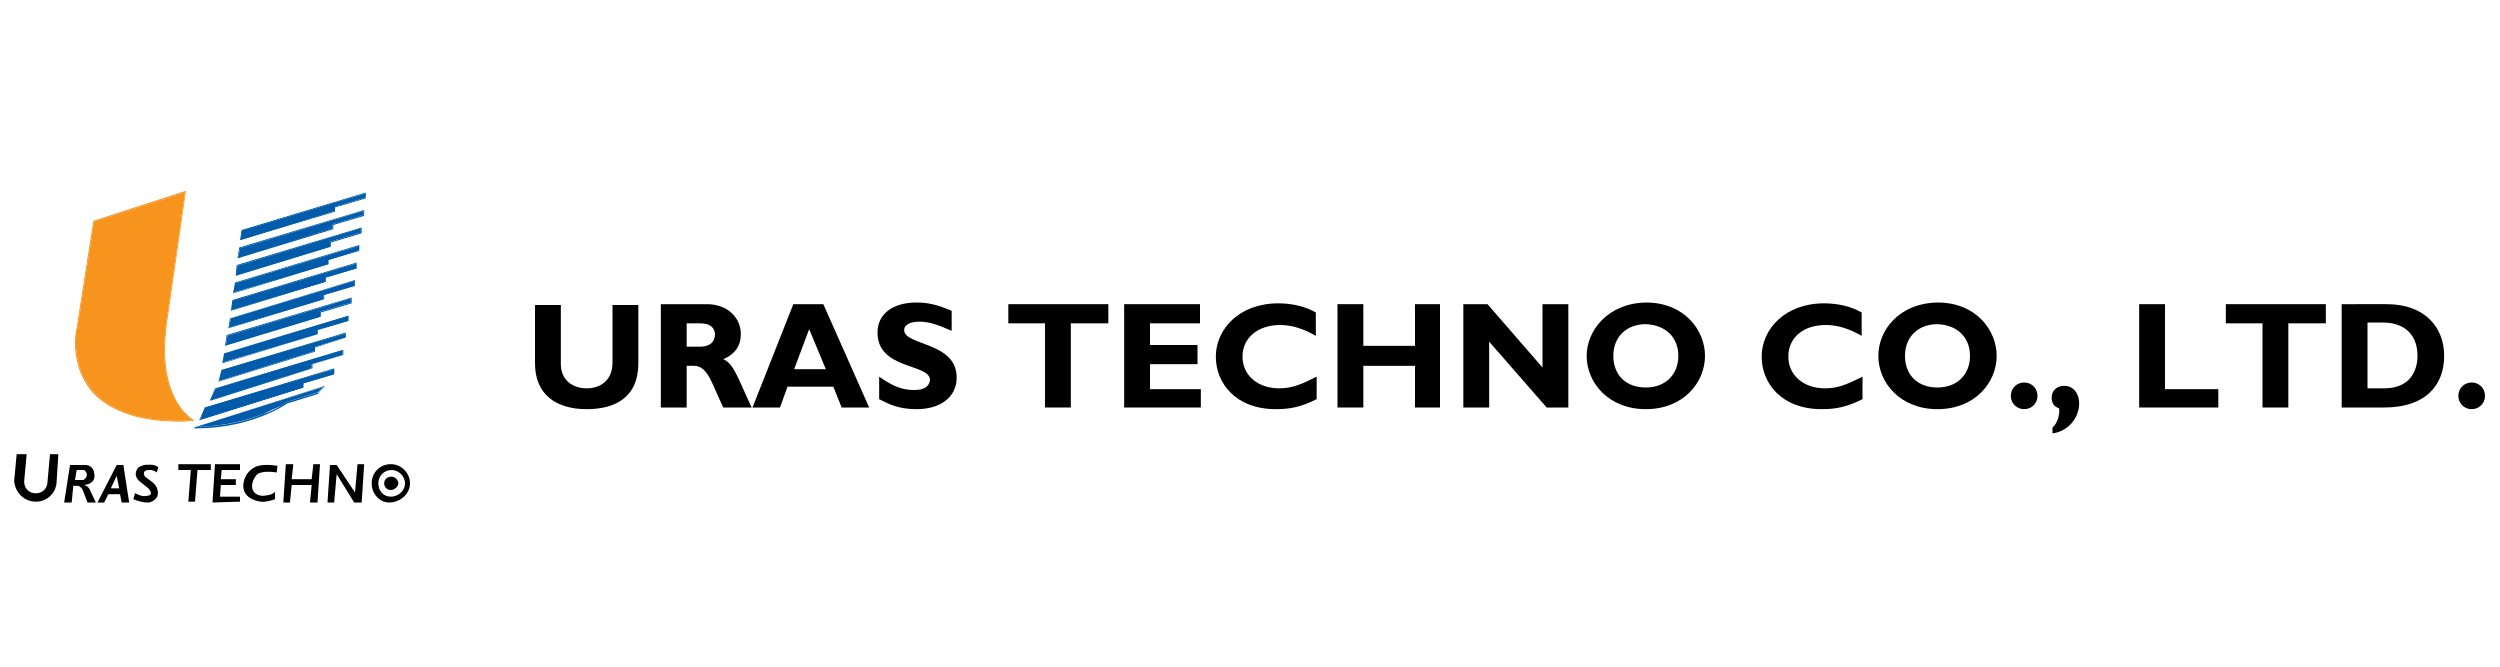 <?xml version="1.0" encoding="utf-8"?>
<!-- Generator: Adobe Illustrator 23.0.6, SVG Export Plug-In . SVG Version: 6.00 Build 0)  -->
<svg version="1.2" baseProfile="tiny" id="Layer_1" xmlns="http://www.w3.org/2000/svg" xmlns:xlink="http://www.w3.org/1999/xlink"
	 x="0px" y="0px" viewBox="0 0 300 80" xml:space="preserve">
<polygon fill="#005BAA" points="43.9,23.2 29,27.7 28.9,28.8 40.2,25.3 40.2,24.8 43.9,23.7 "/>
<polygon fill="#005BAA" points="43.9,23.2 43.9,23.2 29.1,27.7 28.9,28.7 40.2,25.3 40.2,24.8 40.2,24.8 43.9,23.7 43.9,23.2 
	43.9,23.2 43.9,23.2 43.9,23.2 43.9,23.2 43.9,23.7 43.9,23.8 40.2,24.9 40.2,25.3 40.2,25.4 28.8,28.8 29,27.6 43.9,23.1 
	43.9,23.2 "/>
<polygon fill="#005BAA" points="43.6,25.3 28.8,29.8 28.6,30.9 39.9,27.4 39.9,26.9 43.6,25.8 "/>
<polygon fill="#005BAA" points="43.6,25.3 43.6,25.3 28.8,29.8 28.6,30.8 39.9,27.4 39.9,26.9 39.9,26.9 43.6,25.8 43.6,25.3 
	43.6,25.3 43.6,25.3 43.6,25.3 43.7,25.3 43.7,25.8 43.7,25.9 40,27 40,27.4 40,27.5 28.5,31 28.7,29.7 43.7,25.2 43.7,25.3 "/>
<polygon fill="#005BAA" points="43.3,27.4 28.5,31.9 28.3,33 39.6,29.6 39.6,29 43.3,27.9 "/>
<polygon fill="#005BAA" points="43.3,27.4 43.4,27.4 28.5,31.9 28.4,32.9 39.6,29.5 39.6,29 39.6,29 43.3,27.9 43.3,27.4 43.3,27.4 
	43.4,27.4 43.3,27.4 43.4,27.4 43.4,27.9 43.4,28 39.7,29.1 39.7,29.6 39.7,29.6 28.3,33.1 28.4,31.8 43.4,27.3 43.4,27.4 "/>
<polygon fill="#005BAA" points="43.1,29.5 28.2,34 28,35.1 39.4,31.7 39.4,31.2 43.1,30 "/>
<polygon fill="#005BAA" points="43.1,29.5 43.1,29.5 28.2,34 28.1,35.1 39.3,31.6 39.3,31.2 39.3,31.1 43,30 43,29.5 43.1,29.5 
	43.1,29.5 43.1,29.5 43.1,29.5 43.1,30 43.1,30.1 39.4,31.2 39.4,31.7 39.4,31.7 28,35.2 28.2,33.9 43.1,29.4 43.1,29.5 "/>
<polygon fill="#005BAA" points="42.8,31.6 27.9,36.1 27.8,37.2 39.1,33.8 39.1,33.3 42.8,32.2 "/>
<polygon fill="#005BAA" points="42.8,31.6 42.8,31.6 28,36.1 27.8,37.2 39.1,33.7 39.1,33.3 39.1,33.2 42.8,32.1 42.8,31.6 
	42.8,31.6 42.8,31.6 42.8,31.6 42.8,31.6 42.8,32.2 42.8,32.2 39.1,33.3 39.1,33.8 39.1,33.8 27.7,37.3 27.9,36 42.8,31.5 
	42.8,31.6 "/>
<polygon fill="#005BAA" points="42.5,33.7 27.7,38.2 27.5,39.3 38.8,35.9 38.8,35.4 42.5,34.3 "/>
<polygon fill="#005BAA" points="42.5,33.7 42.5,33.7 27.7,38.2 27.5,39.3 38.8,35.8 38.8,35.4 38.8,35.3 42.5,34.2 42.5,33.7 
	42.5,33.7 42.5,33.7 42.5,33.7 42.6,33.7 42.6,34.3 42.6,34.3 38.9,35.4 38.9,35.9 38.9,35.9 27.4,39.4 27.6,38.2 42.6,33.6 
	42.6,33.7 "/>
<polygon fill="#005BAA" points="42.1,35.8 27.3,40.3 27.1,41.4 38.4,38 38.4,37.4 42.1,36.3 "/>
<polygon fill="#005BAA" points="42.1,35.8 42.1,35.8 27.3,40.3 27.1,41.3 38.4,37.9 38.4,37.4 38.4,37.4 42.1,36.3 42.1,35.8 
	42.1,35.8 42.1,35.8 42.1,35.8 42.2,35.8 42.2,36.3 42.2,36.4 38.5,37.5 38.5,38 38.5,38 27,41.5 27.2,40.2 42.2,35.7 42.2,35.8 "/>
<polygon fill="#005BAA" points="41.8,37.9 26.9,42.4 26.7,43.5 38.1,40.1 38.1,39.6 41.8,38.5 "/>
<polygon fill="#005BAA" points="41.8,37.9 41.8,38 26.9,42.4 26.8,43.5 38,40.1 38,39.6 38,39.6 41.7,38.4 41.7,37.9 41.8,37.9 
	41.8,38 41.8,37.9 41.8,37.9 41.8,38.5 41.8,38.5 38.1,39.6 38.1,40.1 38.1,40.1 26.7,43.6 26.9,42.4 41.8,37.9 41.8,37.9 "/>
<polygon fill="#005BAA" points="41.5,40 26.6,44.4 26.3,45.7 37.8,42.1 37.8,41.6 41.5,40.5 "/>
<polygon fill="#005BAA" points="41.5,40 41.5,40 26.7,44.5 26.3,45.7 37.8,42.1 37.8,41.6 37.8,41.6 41.5,40.5 41.5,40 41.5,40 
	41.5,40 41.5,40 41.5,40 41.5,40.5 41.5,40.5 37.8,41.7 37.8,42.1 37.8,42.2 26.2,45.8 26.6,44.4 41.5,39.9 41.5,40 "/>
<polygon fill="#005BAA" points="41.1,42 25.9,46.6 25.2,48 37.4,44.2 37.4,43.7 41.1,42.6 "/>
<polygon fill="#005BAA" points="41.1,42 41.2,42.1 25.9,46.6 25.3,47.9 37.4,44.2 37.4,43.7 37.4,43.7 41.1,42.6 41.1,42 41.1,42 
	41.2,42.1 41.1,42 41.2,42 41.2,42.6 41.2,42.6 37.5,43.7 37.5,44.2 37.5,44.2 25.2,48.1 25.8,46.6 41.2,42 41.2,42 "/>
<polygon fill="#005BAA" points="40.1,44.3 24.6,48.9 24,50.4 36.4,46.5 36.4,46 40.1,44.9 "/>
<polygon fill="#005BAA" points="40.1,44.3 40.1,44.3 24.7,49 24,50.3 36.3,46.4 36.3,46 36.3,45.9 40,44.8 40,44.3 40.1,44.3 
	40.1,44.3 40.1,44.3 40.1,44.3 40.1,44.9 40.1,44.9 36.4,46 36.4,46.5 36.4,46.5 23.9,50.4 24.6,48.9 40.1,44.2 40.1,44.3 "/>
<g>
	<path fill="none" d="M83.9,38.8h-1.6v2.8H84c0.9,0,1.7-0.4,1.7-1.4C85.7,39.3,85.1,38.8,83.9,38.8z"/>
	<polygon fill="none" points="97.1,39.5 95.3,44.3 99.1,44.3 	"/>
	<polygon fill="none" points="14.3,58.6 14.1,57.1 13.4,58.6 	"/>
	<path fill="none" d="M10.1,56.4H9.2L9,57.6h1C10.9,57,10.1,56.4,10.1,56.4z"/>
	<path fill="none" d="M284.1,38.8v7.9h2c3.1,0,4-2.1,4-3.9c0-2.1-1.1-3.9-4.1-3.9H284.1z"/>
	<path fill="none" d="M228.6,42.7c0,2.3,1.6,3.8,3.9,3.8c2.3,0,3.9-1.5,3.9-3.8c0-2.3-1.6-3.8-3.9-3.8
		C230.1,39,228.6,40.5,228.6,42.7z"/>
	<path fill="none" d="M193.6,42.7c0,2.3,1.6,3.8,3.9,3.8c2.3,0,3.9-1.5,3.9-3.8c0-2.3-1.6-3.8-3.9-3.8
		C195.2,39,193.6,40.5,193.6,42.7z"/>
	<path fill="none" d="M45.3,58c0,0.9,0.6,1.6,1.5,1.6c0.9,0,1.7-0.7,1.7-1.6c0-0.9-0.7-1.6-1.6-1.6C46,56.4,45.3,57.1,45.3,58z
		 M47.7,58c0,0.4-0.4,0.8-0.9,0.8c-0.4,0-0.8-0.4-0.8-0.8c0-0.4,0.4-0.8,0.8-0.8C47.4,57.2,47.7,57.5,47.7,58z"/>
	<path fill="#005BAA" d="M38.9,46.4l-15.3,4.8c0,0,0,0,0,0c3.3,0,6.1-0.8,7.9-1.5c0.9-0.4,1.7-0.8,2.2-1c0.5-0.3,0.8-0.5,0.8-0.5
		l0,0l3.6-1.1L38.9,46.4z"/>
	<path fill="#005BAA" d="M39,46.3l-15.7,5l0,0.1c0.1,0,0.2,0,0.3,0c6.7,0,10.9-3,10.9-3l3.6-1.1L39,46.3L39,46.3z M34.5,48.2
		c0,0-0.3,0.2-0.8,0.5c-0.5,0.3-1.2,0.7-2.2,1c-1.9,0.8-4.6,1.5-7.9,1.5c0,0,0,0,0,0l15.3-4.8l-0.7,0.7L34.5,48.2L34.5,48.2z"/>
	<path fill="#F7941D" d="M21.7,50.5c0.5,0,0.9,0,1.4,0c-0.6-0.4-3.4-2.4-3.4-8.5c0-0.9,0.1-1.9,0.2-3v0l2.3-15.9l-10.9,3.5l-2,12.7
		v0c0,0-0.2,0.8-0.2,1.9C9.2,44.4,10.6,50.5,21.7,50.5z"/>
	<path fill="#F7941D" d="M23.3,50.5L23.3,50.5c0-0.1-0.2-0.2-0.5-0.4c-0.3-0.3-0.8-0.7-1.2-1.3c-0.9-1.3-1.8-3.4-1.8-6.9
		c0-0.9,0.1-1.9,0.2-2.9L22.3,23l0-0.1l-11.1,3.6l-2,12.8l0,0c0,0-0.2,0.8-0.2,1.9c0,1.6,0.4,3.9,2.1,5.9c1.8,1.9,4.9,3.5,10.5,3.5
		C22.2,50.6,22.7,50.5,23.3,50.5z M9.3,39.3l2-12.7l10.9-3.5L19.9,39v0c-0.1,1.1-0.2,2.1-0.2,3c0,6.2,2.8,8.2,3.4,8.5
		c-0.5,0-1,0-1.4,0c-11.1,0-12.5-6.1-12.6-9.3C9.2,40.1,9.3,39.3,9.3,39.3L9.3,39.3z"/>
	<path d="M4.3,60.2c1.4,0,2.5-1.1,2.5-2.5L7,54.5H6l-0.3,3.3c0,0.8-0.6,1.4-1.4,1.4c-0.8,0-1.4-0.6-1.4-1.4l0.3-3.3H2l-0.3,3.2
		C1.8,59.1,2.9,60.2,4.3,60.2z"/>
	<polygon points="40.4,55.8 39.6,55.8 39.3,60.3 40.1,60.3 40.4,56.9 42.5,60.3 43.4,60.3 43.7,55.7 42.9,55.7 42.6,59.1 	"/>
	<path d="M11.3,56.8c-0.1-1-1-1-1-1H8.4l-0.7,4.5h0.9l0.2-2h0.6C9.9,58.5,10,59,10,59l0.5,1.3h1l-0.7-1.5c-0.2-0.5-0.7-0.6-0.7-0.6
		C11.7,58,11.3,56.8,11.3,56.8z M10,57.6H9l0.2-1.2h0.9C10.1,56.4,10.9,57,10,57.6z"/>
	<path d="M11.7,60.3h0.8l0.5-1h1.4l0.2,1h0.9l-0.7-4.5h-0.8L11.7,60.3z M14.3,58.6h-1l0.7-1.5L14.3,58.6z"/>
	<path d="M18,56.4c0.5,0,0.8,0.3,0.8,0.3l0.2-0.6c-0.4-0.5-1.7-0.3-1.7-0.3c-0.4,0.1-0.7,0.3-0.7,0.3c-0.8,1,0.2,1.7,0.2,1.7l1,0.8
		c0.8,0.9-0.2,0.9-0.2,0.9c-0.7,0.2-1.6-0.5-1.4-0.3L16,59.9c1.2,0.5,1.9,0.4,1.9,0.4c1.4-0.4,1-1.5,1-1.5c-0.1-0.6-0.7-1-0.7-1
		l-0.8-0.6C16.9,56.3,18,56.4,18,56.4z"/>
	<polygon points="23.4,60.2 23.7,56.4 25.3,56.4 25.3,55.7 21.4,55.7 21.4,56.4 22.9,56.4 22.6,60.2 	"/>
	<polygon points="28.8,56.4 28.8,55.7 25.8,55.7 25.5,60.3 28.8,60.2 28.8,59.6 26.4,59.6 26.5,58.2 28.3,58.2 28.3,57.5 26.5,57.5 
		26.6,56.4 	"/>
	<path d="M44.6,58c0,1.2,0.9,2.3,2.1,2.3c1.3,0,2.5-1,2.5-2.3c0-1.2-1-2.3-2.3-2.3S44.6,56.7,44.6,58z M48.6,58
		c0,0.9-0.8,1.6-1.7,1.6c-0.9,0-1.5-0.7-1.5-1.6c0-0.9,0.7-1.6,1.6-1.6C47.8,56.4,48.6,57.1,48.6,58z"/>
	<path d="M46.1,58c0,0.4,0.3,0.8,0.8,0.8c0.4,0,0.9-0.4,0.9-0.8c0-0.4-0.4-0.8-0.8-0.8C46.5,57.2,46.1,57.5,46.1,58z"/>
	<polygon points="38.1,60.3 38.4,55.7 37.6,55.7 37.4,57.5 35,57.5 35.2,55.7 34.3,55.7 34,60.3 34.8,60.3 35,58.2 37.4,58.2 
		37.2,60.3 	"/>
	<path d="M30.9,56.9c0.7-0.5,2.3-0.2,2.3-0.2l0.1-0.8c-1.8-0.3-2.6,0.1-2.6,0.1c-1.5,0.7-1.5,2.2-1.5,2.2c-0.1,1.8,2.1,2,2.1,2
		c0.7,0.1,1.7-0.3,1.7-0.3l0-0.9c-0.3,0.5-1.6,0.5-1.6,0.5C29.6,59.2,30.3,57.4,30.9,56.9z"/>
	<path d="M64.2,36.5v7.1c0,3.8,2.6,5.5,6.2,5.5c3.4,0,6.2-1.4,6.2-5.5v-7h-3.1v6.9c0,2.2-1.5,3.1-3.1,3.1c-1.8,0-3.1-1.1-3.1-2.9
		v-7.1H64.2z"/>
	<path d="M88.9,40.1c0-1.9-1.5-3.6-4.1-3.6h-5.5v12.4h3.1v-5h0.9c1.7,0,2.2,2.4,3.5,5h3.4c-1.7-3.6-2.1-5.2-3.4-5.8
		C88.2,42.5,88.9,41.5,88.9,40.1z M84,41.6h-1.6v-2.8h1.6c1.2,0,1.8,0.5,1.8,1.4C85.7,41.3,84.9,41.6,84,41.6z"/>
	<path d="M90.3,48.9h3.3l0.9-2.5h5.5l1,2.5h3.3l-5.5-12.4h-3.6L90.3,48.9z M97.1,39.5l2,4.8h-3.8L97.1,39.5z"/>
	<path d="M109.7,46.8c-1.4,0-2.5-0.4-4.2-1.6v2.7c1.2,0.6,2.3,1.2,4.5,1.2c2.8,0,4.8-1.4,4.8-3.8c0-4.3-6.3-3.8-6.3-5.7
		c0-0.6,0.7-1,1.8-1c1.1,0,2.1,0.3,3.9,1.1v-2.4c-1.6-0.7-2.8-1-4.2-1c-2.9,0-4.7,1.4-4.7,3.6c0,4.5,6.3,3.7,6.3,5.7
		C111.5,46.4,110.9,46.8,109.7,46.8z"/>
	<polygon points="128.5,48.9 128.5,38.8 133,38.8 133,36.5 121,36.5 121,38.8 125.4,38.8 125.4,48.9 	"/>
	<polygon points="144,38.8 144,36.5 134.9,36.5 134.9,48.9 144.1,48.9 144.1,46.7 138,46.7 138,43.7 143.7,43.7 143.7,41.4 
		138,41.4 138,38.8 	"/>
	<path d="M153.6,39c1.5,0,2.9,0.5,4.3,1.3v-2.8c-1.2-0.7-2.8-1.1-4.5-1.1c-4.7,0-7.5,3.1-7.5,6.4c0,3.2,2.4,6.3,7.2,6.3
		c1.8,0,3.1-0.3,4.9-1.2v-2.7c-1.8,0.9-2.9,1.4-4.5,1.4c-2.6,0-4.4-1.6-4.4-3.8C149.1,40.5,151,39,153.6,39z"/>
	<polygon points="172.8,48.9 172.8,36.5 169.8,36.5 169.8,41.5 163.6,41.5 163.6,36.5 160.5,36.5 160.5,48.9 163.6,48.9 163.6,43.9 
		169.8,43.9 169.8,48.9 	"/>
	<polygon points="178.5,36.5 175.6,36.5 175.6,48.9 178.7,48.9 178.7,41 185.6,48.9 188.2,48.9 188.2,36.5 185.1,36.5 185.1,44.1 	
		"/>
	<path d="M190.4,42.7c0,3.2,2.6,6.4,7.1,6.4c4.5,0,7.1-3.2,7.1-6.4c0-3-2.4-6.4-7.1-6.4C192.9,36.4,190.4,39.7,190.4,42.7z
		 M201.4,42.7c0,2.3-1.6,3.8-3.9,3.8c-2.4,0-3.9-1.5-3.9-3.8c0-2.3,1.6-3.8,3.9-3.8C199.9,39,201.4,40.5,201.4,42.7z"/>
	<path d="M219.1,39c1.5,0,2.9,0.5,4.3,1.3v-2.8c-1.2-0.7-2.8-1.1-4.5-1.1c-4.7,0-7.5,3.1-7.5,6.4c0,3.2,2.4,6.3,7.2,6.3
		c1.8,0,3.1-0.3,4.9-1.2v-2.7c-1.8,0.9-2.9,1.4-4.5,1.4c-2.6,0-4.4-1.6-4.4-3.8C214.6,40.5,216.4,39,219.1,39z"/>
	<path d="M225.4,42.7c0,3.2,2.6,6.4,7.1,6.4c4.5,0,7.1-3.2,7.1-6.4c0-3-2.4-6.4-7.1-6.4C227.8,36.4,225.4,39.7,225.4,42.7z
		 M236.4,42.7c0,2.3-1.6,3.8-3.9,3.8c-2.4,0-3.9-1.5-3.9-3.8c0-2.3,1.6-3.8,3.9-3.8C234.9,39,236.4,40.5,236.4,42.7z"/>
	<path d="M241.3,47.5c0,0.9,0.7,1.6,1.6,1.6c0.9,0,1.6-0.7,1.6-1.6c0-0.9-0.7-1.6-1.6-1.6C242,45.9,241.3,46.6,241.3,47.5z"/>
	<path d="M246.3,52c1.8-0.2,3.2-1.8,3.2-3.6c0-1.2-0.7-2.1-1.8-2.1c-0.9,0-1.5,0.6-1.5,1.4c0,0.7,0.3,1.1,0.9,1.3
		c0.1,0.9-0.3,1.9-0.8,2.3V52z"/>
	<polygon points="256.7,36.5 256.7,48.9 266.2,48.9 266.2,46.7 259.8,46.7 259.8,36.5 	"/>
	<polygon points="274.6,48.9 274.6,38.8 279.1,38.8 279.1,36.5 267.1,36.5 267.1,38.8 271.5,38.8 271.5,48.9 	"/>
	<path d="M281,36.5v12.4h5.1c4.9,0,7.2-2.6,7.2-6.2c0-3.4-2.3-6.2-6.9-6.2H281z M290.1,42.7c0,1.8-0.9,3.9-4,3.9h-2v-7.9h2
		C289,38.8,290.1,40.6,290.1,42.7z"/>
	<path d="M298.2,47.5c0-0.9-0.7-1.6-1.6-1.6c-0.9,0-1.6,0.7-1.6,1.6c0,0.9,0.7,1.6,1.6,1.6C297.5,49.1,298.2,48.4,298.2,47.5
		L298.2,47.5z"/>
</g>
</svg>
